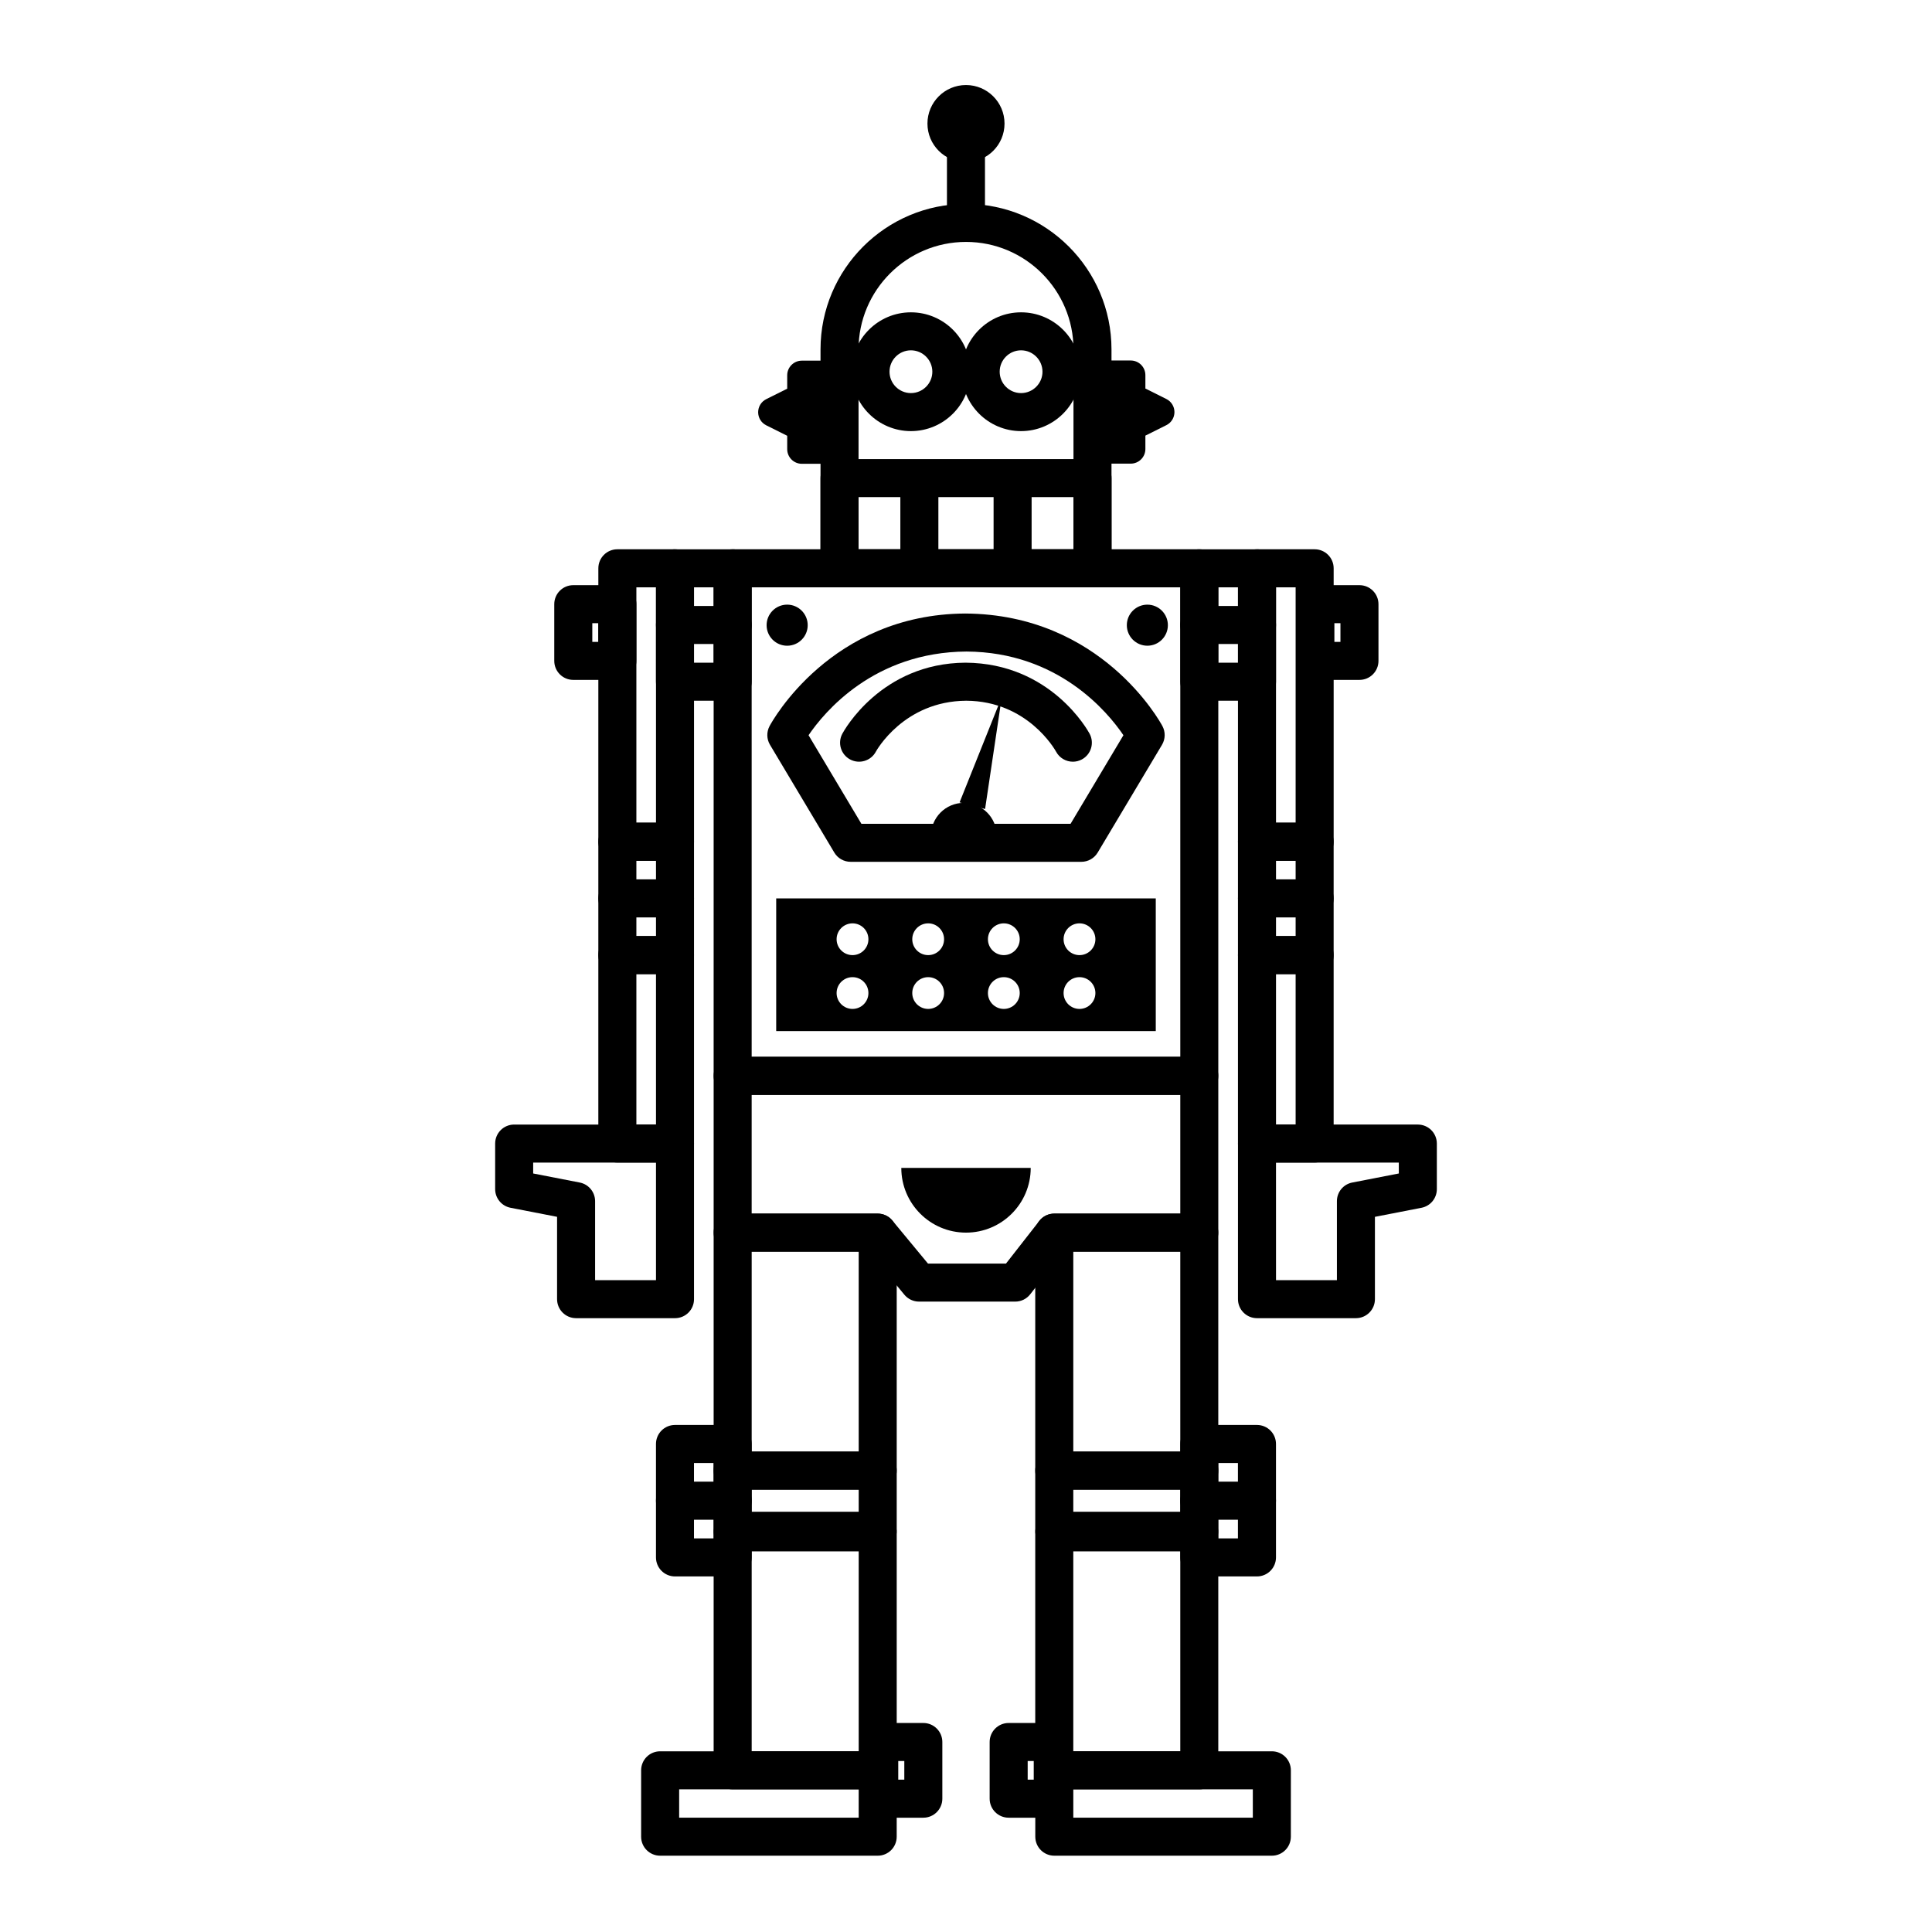 <?xml version="1.0" encoding="UTF-8"?>
<!-- Uploaded to: ICON Repo, www.svgrepo.com, Generator: ICON Repo Mixer Tools -->
<svg fill="#000000" width="800px" height="800px" version="1.1" viewBox="144 144 512 512" xmlns="http://www.w3.org/2000/svg">
 <g>
  <path d="m390.71 365.49c0-4.816 3.906-8.723 8.723-8.723 4.816 0 8.715 3.906 8.715 8.723"/>
  <path d="m430.57 372.39h-61.145c-1.777 0-3.422-0.934-4.324-2.453l-17.043-28.555c-0.906-1.516-0.945-3.394-0.117-4.957 0.645-1.211 16.234-29.629 51.855-29.836 36.023 0.207 51.617 28.625 52.262 29.836 0.832 1.559 0.785 3.441-0.117 4.957l-17.043 28.555c-0.91 1.52-2.551 2.453-4.328 2.453zm-58.289-10.074h55.43l14.008-23.477c-4.144-6.121-17.262-22.035-41.578-22.176-24.551 0.141-37.699 16.047-41.867 22.176z"/>
  <path d="m428.32 345.86c-1.793 0-3.527-0.957-4.438-2.644-0.352-0.641-7.617-13.422-23.82-13.516-16.602 0.098-23.875 13.359-23.949 13.496-1.309 2.453-4.367 3.375-6.816 2.07-2.453-1.309-3.387-4.363-2.07-6.82 0.406-0.762 10.238-18.695 32.637-18.828 22.645 0.133 32.484 18.062 32.895 18.828 1.316 2.453 0.383 5.508-2.066 6.816-0.758 0.406-1.57 0.598-2.371 0.598z"/>
  <path d="m398.3 356.64 11.191-27.973-4.434 29.727"/>
  <path d="m376.6 618.2h-38.438c-2.785 0-5.039-2.254-5.039-5.039v-63.074c0-2.785 2.254-5.039 5.039-5.039h38.438c2.785 0 5.039 2.254 5.039 5.039v63.07c-0.004 2.785-2.254 5.043-5.039 5.043zm-33.395-10.078h28.359v-52.996h-28.359z"/>
  <path d="m376.6 538.77h-38.438c-2.785 0-5.039-2.254-5.039-5.039v-63.074c0-2.785 2.254-5.039 5.039-5.039h38.438c2.785 0 5.039 2.254 5.039 5.039v63.07c-0.004 2.789-2.254 5.043-5.039 5.043zm-33.395-10.078h28.359v-52.996h-28.359z"/>
  <path d="m461.82 434.15h-123.66c-2.785 0-5.039-2.254-5.039-5.039l0.004-134.51c0-2.781 2.254-5.039 5.039-5.039h123.66c2.785 0 5.039 2.258 5.039 5.039v134.51c-0.008 2.785-2.258 5.039-5.047 5.039zm-118.62-10.078h113.59v-124.43h-113.59z"/>
  <path d="m413.05 488.94h-25.496c-1.5 0-2.922-0.672-3.883-1.824l-9.445-11.418h-36.062c-2.785 0-5.039-2.254-5.039-5.039v-41.543c0-2.785 2.254-5.039 5.039-5.039h123.66c2.785 0 5.039 2.254 5.039 5.039v41.543c0 2.785-2.254 5.039-5.039 5.039h-35.977l-8.832 11.305c-0.953 1.227-2.422 1.938-3.969 1.938zm-23.125-10.078h20.672l8.832-11.305c0.953-1.219 2.418-1.934 3.969-1.934h33.391v-31.469h-113.59v31.469h33.398c1.5 0 2.922 0.672 3.883 1.824z"/>
  <path d="m376.6 554.71h-38.438c-2.785 0-5.039-2.254-5.039-5.039v-15.945c0-2.785 2.254-5.039 5.039-5.039h38.438c2.785 0 5.039 2.254 5.039 5.039v15.945c-0.004 2.785-2.254 5.039-5.039 5.039zm-33.395-10.078h28.359v-5.871h-28.359z"/>
  <path d="m338.16 561.77h-15.281c-2.785 0-5.039-2.254-5.039-5.039v-30.062c0-2.785 2.254-5.039 5.039-5.039h15.281c2.785 0 5.039 2.254 5.039 5.039v30.062c0 2.785-2.258 5.039-5.039 5.039zm-10.246-10.078h5.203v-19.984h-5.203z"/>
  <path d="m376.6 635.78h-57.656c-2.785 0-5.039-2.254-5.039-5.039v-17.59c0-2.785 2.254-5.039 5.039-5.039h57.656c2.785 0 5.039 2.254 5.039 5.039l-0.004 17.59c0 2.789-2.25 5.039-5.035 5.039zm-52.617-10.074h47.578v-7.512h-47.578z"/>
  <path d="m338.16 546.74h-15.281c-2.785 0-5.039-2.254-5.039-5.039s2.254-5.039 5.039-5.039h15.281c2.785 0 5.039 2.254 5.039 5.039 0 2.789-2.258 5.039-5.039 5.039z"/>
  <path d="m362.6 266.91h-6.102c-2.141 0-3.879-1.734-3.879-3.879v-3.543l-5.559-2.777c-1.316-0.656-2.141-1.996-2.141-3.465 0-1.473 0.828-2.812 2.141-3.465l5.559-2.777v-3.547c0-2.141 1.738-3.879 3.879-3.879h6.102c2.141 0 3.879 1.734 3.879 3.879v19.574c0 2.141-1.738 3.879-3.879 3.879z"/>
  <path d="m443.66 266.87h-6.098c-2.141 0-3.879-1.734-3.879-3.879v-19.574c0-2.141 1.738-3.879 3.879-3.879h6.098c2.141 0 3.879 1.734 3.879 3.879v3.547l5.562 2.777c1.309 0.656 2.141 1.996 2.141 3.465 0 1.473-0.832 2.812-2.144 3.465l-5.559 2.777v3.543c0 2.144-1.738 3.879-3.879 3.879z"/>
  <path d="m338.16 329.7h-15.281c-2.785 0-5.039-2.258-5.039-5.039l0.004-30.055c0-2.781 2.254-5.039 5.039-5.039h15.281c2.785 0 5.039 2.258 5.039 5.039v30.059c-0.004 2.781-2.262 5.035-5.043 5.035zm-10.246-10.074h5.203v-19.98h-5.203z"/>
  <path d="m338.16 314.67h-15.281c-2.785 0-5.039-2.258-5.039-5.039s2.254-5.039 5.039-5.039h15.281c2.785 0 5.039 2.258 5.039 5.039s-2.258 5.039-5.039 5.039z"/>
  <path d="m461.82 618.2h-38.43c-2.785 0-5.039-2.254-5.039-5.039v-63.074c0-2.785 2.254-5.039 5.039-5.039h38.43c2.785 0 5.039 2.254 5.039 5.039v63.07c0 2.785-2.25 5.043-5.039 5.043zm-33.387-10.078h28.355v-52.996h-28.355z"/>
  <path d="m461.82 538.77h-38.43c-2.785 0-5.039-2.254-5.039-5.039v-63.074c0-2.785 2.254-5.039 5.039-5.039h38.43c2.785 0 5.039 2.254 5.039 5.039v63.07c0 2.789-2.25 5.043-5.039 5.043zm-33.387-10.078h28.355v-52.996h-28.355z"/>
  <path d="m461.82 554.71h-38.43c-2.785 0-5.039-2.254-5.039-5.039v-15.945c0-2.785 2.254-5.039 5.039-5.039h38.43c2.785 0 5.039 2.254 5.039 5.039v15.945c0 2.785-2.25 5.039-5.039 5.039zm-33.387-10.078h28.355v-5.871h-28.355z"/>
  <path d="m477.11 561.77h-15.281c-2.785 0-5.039-2.254-5.039-5.039v-30.062c0-2.785 2.254-5.039 5.039-5.039h15.281c2.785 0 5.039 2.254 5.039 5.039v30.062c-0.004 2.785-2.258 5.039-5.039 5.039zm-10.25-10.078h5.203v-19.984h-5.203z"/>
  <path d="m481.05 635.78h-57.648c-2.785 0-5.039-2.254-5.039-5.039v-17.59c0-2.785 2.254-5.039 5.039-5.039h57.652c2.785 0 5.039 2.254 5.039 5.039l-0.004 17.59c0 2.789-2.254 5.039-5.039 5.039zm-52.613-10.074h47.574v-7.512h-47.574z"/>
  <path d="m477.11 546.74h-15.281c-2.785 0-5.039-2.254-5.039-5.039s2.254-5.039 5.039-5.039h15.281c2.785 0 5.039 2.254 5.039 5.039-0.004 2.789-2.258 5.039-5.039 5.039z"/>
  <path d="m322.88 402.16h-15.277c-2.785 0-5.039-2.258-5.039-5.039v-30.051c0-2.781 2.254-5.039 5.039-5.039h15.277c2.785 0 5.039 2.258 5.039 5.039v30.051c0 2.781-2.25 5.039-5.039 5.039zm-10.234-10.078h5.199v-19.977h-5.199z"/>
  <path d="m322.88 372.1h-15.277c-2.785 0-5.039-2.258-5.039-5.039l0.004-72.457c0-2.781 2.254-5.039 5.039-5.039h15.277c2.785 0 5.039 2.258 5.039 5.039v72.457c-0.004 2.785-2.254 5.039-5.043 5.039zm-10.234-10.078h5.199v-62.379h-5.199z"/>
  <path d="m322.88 452.09h-15.277c-2.785 0-5.039-2.254-5.039-5.039v-49.938c0-2.781 2.254-5.039 5.039-5.039h15.277c2.785 0 5.039 2.258 5.039 5.039v49.938c0 2.785-2.25 5.039-5.039 5.039zm-10.234-10.078h5.199v-39.863h-5.199z"/>
  <path d="m322.88 493.33h-26.211c-2.785 0-5.039-2.254-5.039-5.039v-21.82l-12.328-2.398c-2.371-0.457-4.082-2.535-4.082-4.941v-12.074c0-2.785 2.254-5.039 5.039-5.039h42.621c2.785 0 5.039 2.254 5.039 5.039v41.242c0 2.781-2.25 5.031-5.039 5.031zm-21.172-10.074h16.137v-31.16h-32.547v2.887l12.328 2.398c2.371 0.457 4.082 2.535 4.082 4.941z"/>
  <path d="m322.88 387.12h-15.277c-2.785 0-5.039-2.258-5.039-5.039s2.254-5.039 5.039-5.039h15.277c2.785 0 5.039 2.258 5.039 5.039s-2.25 5.039-5.039 5.039z"/>
  <path d="m477.12 329.7h-15.281c-2.785 0-5.039-2.258-5.039-5.039v-30.055c0-2.781 2.254-5.039 5.039-5.039h15.281c2.785 0 5.039 2.258 5.039 5.039v30.059c0 2.781-2.258 5.035-5.039 5.035zm-10.246-10.074h5.203v-19.98h-5.203z"/>
  <path d="m477.12 314.67h-15.281c-2.785 0-5.039-2.258-5.039-5.039s2.254-5.039 5.039-5.039h15.281c2.785 0 5.039 2.258 5.039 5.039s-2.258 5.039-5.039 5.039z"/>
  <path d="m492.39 402.16h-15.277c-2.785 0-5.039-2.258-5.039-5.039v-30.051c0-2.781 2.254-5.039 5.039-5.039h15.277c2.785 0 5.039 2.258 5.039 5.039v30.051c0 2.781-2.25 5.039-5.039 5.039zm-10.234-10.078h5.199v-19.977h-5.199z"/>
  <path d="m492.39 372.1h-15.277c-2.785 0-5.039-2.258-5.039-5.039l0.004-72.457c0-2.781 2.254-5.039 5.039-5.039h15.277c2.785 0 5.039 2.258 5.039 5.039v72.457c-0.004 2.785-2.254 5.039-5.043 5.039zm-10.234-10.078h5.199v-62.379h-5.199z"/>
  <path d="m492.39 452.09h-15.277c-2.785 0-5.039-2.254-5.039-5.039v-49.938c0-2.781 2.254-5.039 5.039-5.039h15.277c2.785 0 5.039 2.258 5.039 5.039v49.938c0 2.785-2.25 5.039-5.039 5.039zm-10.234-10.078h5.199v-39.863h-5.199z"/>
  <path d="m503.33 493.33h-26.215c-2.785 0-5.039-2.254-5.039-5.039l0.004-41.234c0-2.785 2.254-5.039 5.039-5.039h42.621c2.785 0 5.039 2.254 5.039 5.039v12.078c0 2.414-1.707 4.488-4.082 4.941l-12.328 2.398v21.82c0 2.785-2.258 5.035-5.039 5.035zm-21.172-10.074h16.137v-20.934c0-2.414 1.707-4.488 4.082-4.941l12.328-2.398-0.004-2.887h-32.547z"/>
  <path d="m492.39 387.12h-15.277c-2.785 0-5.039-2.258-5.039-5.039s2.254-5.039 5.039-5.039h15.277c2.785 0 5.039 2.258 5.039 5.039s-2.25 5.039-5.039 5.039z"/>
  <path d="m417.15 453.51c0 9.465-7.672 17.148-17.148 17.148s-17.148-7.684-17.148-17.148z"/>
  <path d="m433.52 299.64c-2.785 0-5.039-2.258-5.039-5.039l0.004-58.012c0-15.703-12.777-28.477-28.48-28.477s-28.48 12.777-28.48 28.477v58.012c0 2.781-2.254 5.039-5.039 5.039-2.785 0-5.039-2.258-5.039-5.039v-58.012c0-21.262 17.301-38.551 38.555-38.551s38.555 17.297 38.555 38.551l0.004 58.012c0 2.781-2.25 5.039-5.039 5.039z"/>
  <path d="m385.4 258.25c-8.68 0-15.742-7.062-15.742-15.742 0-8.68 7.062-15.738 15.742-15.738 8.691 0 15.754 7.059 15.754 15.738-0.004 8.68-7.066 15.742-15.754 15.742zm0-21.41c-3.125 0-5.668 2.539-5.668 5.664 0 3.129 2.543 5.668 5.668 5.668 3.129 0 5.68-2.543 5.68-5.668-0.008-3.121-2.551-5.664-5.68-5.664z"/>
  <path d="m414.59 258.25c-8.68 0-15.738-7.062-15.738-15.742 0-8.68 7.059-15.738 15.738-15.738 8.691 0 15.754 7.059 15.754 15.738-0.004 8.68-7.07 15.742-15.754 15.742zm0-21.41c-3.125 0-5.664 2.539-5.664 5.664 0 3.129 2.539 5.668 5.664 5.668 3.129 0 5.68-2.543 5.68-5.668-0.008-3.121-2.551-5.664-5.68-5.664z"/>
  <path d="m433.52 299.64h-67.035c-2.785 0-5.039-2.258-5.039-5.039v-23.895c0-2.781 2.254-5.039 5.039-5.039h67.043c2.785 0 5.039 2.258 5.039 5.039v23.895c-0.008 2.781-2.258 5.039-5.047 5.039zm-61.996-10.078h56.965v-13.82h-56.965z"/>
  <path d="m387.64 296.22c-2.785 0-5.039-2.258-5.039-5.039v-17.062c0-2.781 2.254-5.039 5.039-5.039 2.785 0 5.039 2.258 5.039 5.039v17.062c0 2.781-2.254 5.039-5.039 5.039z"/>
  <path d="m412.35 296.22c-2.785 0-5.039-2.258-5.039-5.039v-17.062c0-2.781 2.254-5.039 5.039-5.039s5.039 2.258 5.039 5.039v17.062c0 2.781-2.254 5.039-5.039 5.039z"/>
  <path d="m410.21 176.75c0 5.641-4.574 10.211-10.211 10.211-5.641 0-10.215-4.57-10.215-10.211s4.574-10.215 10.215-10.215c5.637 0 10.211 4.574 10.211 10.215"/>
  <path d="m358.05 309.68c0 3.008-2.438 5.445-5.445 5.445s-5.445-2.438-5.445-5.445c0-3.008 2.438-5.445 5.445-5.445s5.445 2.438 5.445 5.445"/>
  <path d="m453.5 309.68c0 3.004-2.434 5.441-5.438 5.441-3.008 0-5.441-2.438-5.441-5.441 0-3.004 2.434-5.441 5.441-5.441 3.004 0 5.438 2.438 5.438 5.441"/>
  <path d="m399.99 205.89c-2.785 0-5.039-2.258-5.039-5.039v-23.074c0-2.781 2.254-5.039 5.039-5.039 2.785 0 5.039 2.258 5.039 5.039v23.074c0 2.785-2.25 5.039-5.039 5.039z"/>
  <path d="m307.61 324.18h-11.684c-2.785 0-5.039-2.258-5.039-5.039v-15.027c0-2.781 2.254-5.039 5.039-5.039h11.684c2.785 0 5.039 2.258 5.039 5.039v15.027c0 2.781-2.254 5.039-5.039 5.039zm-6.644-10.074h1.605v-4.953h-1.605z"/>
  <path d="m388.69 625.71h-11.684c-2.785 0-5.039-2.254-5.039-5.039v-15.023c0-2.785 2.254-5.039 5.039-5.039h11.684c2.785 0 5.039 2.254 5.039 5.039v15.023c0 2.785-2.254 5.039-5.039 5.039zm-6.644-10.078h1.605v-4.949h-1.605z"/>
  <path d="m422.99 625.71h-11.684c-2.785 0-5.039-2.254-5.039-5.039v-15.023c0-2.785 2.254-5.039 5.039-5.039h11.684c2.785 0 5.039 2.254 5.039 5.039v15.023c0 2.785-2.254 5.039-5.039 5.039zm-6.644-10.078h1.605v-4.949h-1.605z"/>
  <path d="m504.27 324.18h-11.684c-2.785 0-5.039-2.258-5.039-5.039v-15.027c0-2.781 2.254-5.039 5.039-5.039h11.684c2.785 0 5.039 2.258 5.039 5.039v15.027c0 2.781-2.25 5.039-5.039 5.039zm-6.644-10.074h1.605v-4.953h-1.605z"/>
  <path d="m349.7 382.09v35.16h100.59v-35.16zm20.227 29.285c-2.324 0-4.219-1.883-4.219-4.207 0-2.332 1.895-4.211 4.219-4.211s4.211 1.879 4.211 4.211c0 2.324-1.887 4.207-4.211 4.207zm0-14.258c-2.324 0-4.219-1.883-4.219-4.207 0-2.328 1.895-4.211 4.219-4.211s4.211 1.883 4.211 4.211c0 2.324-1.887 4.207-4.211 4.207zm20.051 14.258c-2.328 0-4.219-1.883-4.219-4.207 0-2.332 1.891-4.211 4.219-4.211 2.324 0 4.211 1.879 4.211 4.211 0.004 2.324-1.887 4.207-4.211 4.207zm0-14.258c-2.328 0-4.219-1.883-4.219-4.207 0-2.328 1.891-4.211 4.219-4.211 2.324 0 4.211 1.883 4.211 4.211 0.004 2.324-1.887 4.207-4.211 4.207zm20.043 14.258c-2.324 0-4.211-1.883-4.211-4.207 0-2.332 1.891-4.211 4.211-4.211 2.328 0 4.219 1.879 4.219 4.211-0.004 2.324-1.891 4.207-4.219 4.207zm0-14.258c-2.324 0-4.211-1.883-4.211-4.207 0-2.328 1.891-4.211 4.211-4.211 2.328 0 4.219 1.883 4.219 4.211-0.004 2.324-1.891 4.207-4.219 4.207zm20.051 14.258c-2.324 0-4.211-1.883-4.211-4.207 0-2.332 1.891-4.211 4.211-4.211 2.324 0 4.219 1.879 4.219 4.211 0 2.324-1.895 4.207-4.219 4.207zm0-14.258c-2.324 0-4.211-1.883-4.211-4.207 0-2.328 1.891-4.211 4.211-4.211 2.324 0 4.219 1.883 4.219 4.211 0 2.324-1.895 4.207-4.219 4.207z"/>
 </g>
</svg>